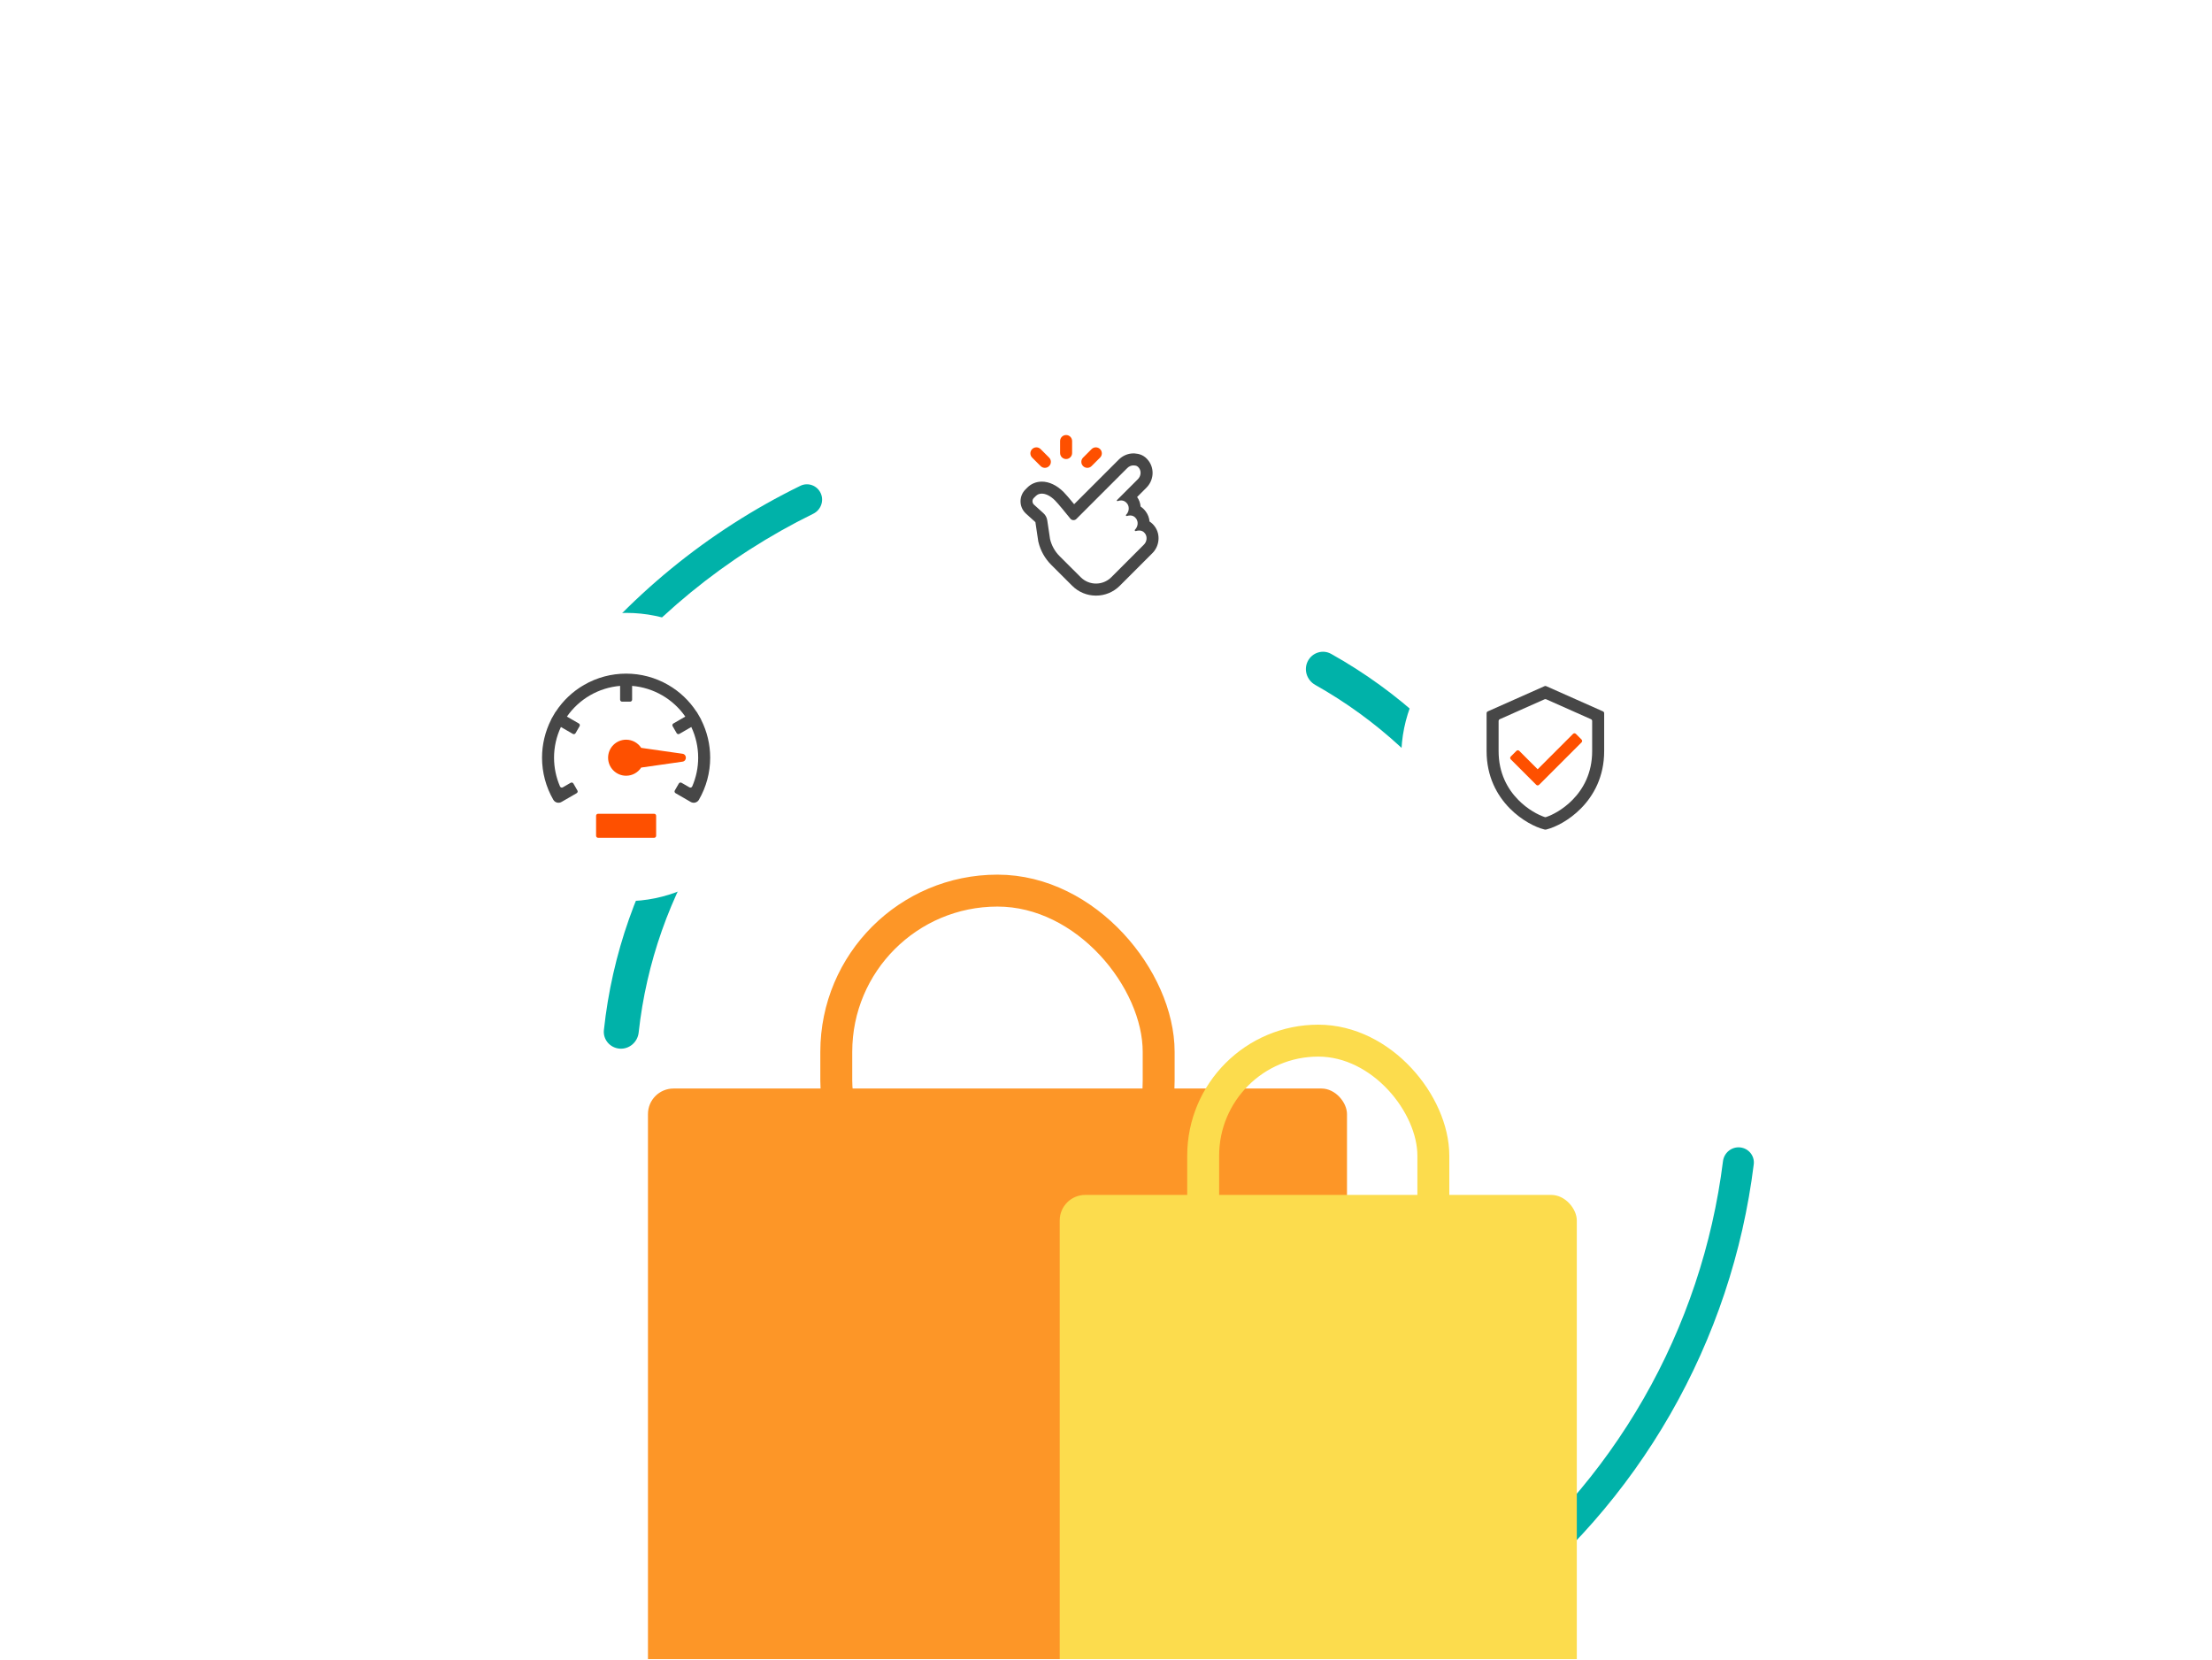 <svg width="693" height="520" viewBox="0 0 693 520" fill="none" xmlns="http://www.w3.org/2000/svg">
<g clip-path="url(#clip0_908_13799)">
<path d="M545.157 359.448C547.818 359.716 549.763 362.092 549.434 364.746C546.012 392.296 537.133 418.905 523.299 443.012C509.466 467.118 490.971 488.209 468.911 505.064C466.786 506.688 463.754 506.206 462.18 504.044C460.606 501.882 461.086 498.858 463.21 497.232C484.169 481.181 501.744 461.116 514.899 438.191C528.055 415.266 536.512 389.969 539.795 363.774C540.128 361.121 542.496 359.18 545.157 359.448Z" fill="#00B2A9"/>
<path fill-rule="evenodd" clip-rule="evenodd" d="M520.118 344.376L518.366 344.324L516.614 344.272C516.666 342.515 516.692 340.752 516.692 338.982C516.692 337.212 516.666 335.448 516.614 333.691L518.366 333.639L520.118 333.587C520.171 335.379 520.198 337.177 520.198 338.982C520.198 340.786 520.171 342.585 520.118 344.376ZM519.477 322.846L517.731 323.002L515.985 323.159C515.669 319.637 515.249 316.146 514.727 312.688L516.46 312.426L518.193 312.165C518.725 315.692 519.154 319.254 519.477 322.846ZM516.264 301.571L514.55 301.938L512.836 302.304C512.097 298.849 511.257 295.431 510.318 292.055L512.006 291.586L513.695 291.116C514.653 294.56 515.511 298.046 516.264 301.571ZM510.495 280.839L508.839 281.411L507.182 281.982C506.031 278.648 504.783 275.36 503.439 272.12L505.058 271.449L506.677 270.777C508.048 274.082 509.322 277.437 510.495 280.839ZM502.254 260.965C500.678 257.733 499.006 254.555 497.243 251.436L495.717 252.299L494.192 253.161C495.92 256.219 497.558 259.333 499.104 262.502L500.679 261.733L502.254 260.965ZM491.666 242.23C489.713 239.215 487.671 236.263 485.544 233.377L484.133 234.417L482.722 235.457C484.807 238.286 486.809 241.18 488.724 244.136L490.195 243.183L491.666 242.23ZM478.9 224.909L477.554 226.031L476.208 227.154C473.954 224.452 471.619 221.818 469.207 219.257L470.483 218.056L471.759 216.854C474.219 219.466 476.6 222.152 478.9 224.909ZM464.148 209.243L462.946 210.519L461.745 211.795C459.184 209.383 456.55 207.048 453.848 204.793L454.97 203.447L456.093 202.102C458.85 204.401 461.536 206.783 464.148 209.243ZM447.624 195.458L446.584 196.869L445.545 198.28C442.716 196.194 439.821 194.193 436.866 192.278L437.819 190.807L438.772 189.336C441.787 191.289 444.739 193.331 447.624 195.458ZM429.565 183.759L428.703 185.284L427.84 186.81C424.783 185.082 421.668 183.444 418.5 181.898L419.268 180.323L420.037 178.747C423.269 180.324 426.446 181.996 429.565 183.759ZM410.224 174.324L409.553 175.943L408.882 177.563C405.642 176.219 402.354 174.971 399.02 173.82L399.591 172.163L400.163 170.506C403.565 171.68 406.92 172.954 410.224 174.324ZM389.886 167.307L389.416 168.996L388.946 170.684C385.57 169.745 382.153 168.904 378.698 168.166L379.064 166.452L379.431 164.738C382.955 165.491 386.442 166.349 389.886 167.307ZM368.837 162.809L368.576 164.542L368.314 166.275C364.856 165.753 361.365 165.333 357.843 165.016L357.999 163.271L358.156 161.525C361.748 161.847 365.31 162.276 368.837 162.809ZM347.415 160.884L347.363 162.636L347.311 164.388C345.554 164.336 343.79 164.31 342.02 164.31C340.25 164.31 338.487 164.336 336.73 164.388L336.678 162.636L336.625 160.884C338.417 160.831 340.216 160.804 342.02 160.804C343.825 160.804 345.623 160.831 347.415 160.884ZM325.884 161.525L326.041 163.271L326.198 165.016C322.676 165.333 319.185 165.753 315.727 166.275L315.465 164.542L315.203 162.809C318.731 162.276 322.292 161.847 325.884 161.525ZM304.61 164.738L304.976 166.452L305.342 168.166C301.887 168.904 298.47 169.745 295.094 170.684L294.624 168.996L294.154 167.307C297.599 166.349 301.085 165.491 304.61 164.738ZM283.877 170.506L284.449 172.163L285.021 173.82C281.687 174.971 278.398 176.219 275.159 177.563L274.487 175.943L273.816 174.324C277.121 172.954 280.476 171.68 283.877 170.506ZM264.003 178.747L264.772 180.323L265.54 181.898C262.372 183.444 259.257 185.082 256.2 186.81L255.337 185.284L254.475 183.759C257.594 181.996 260.771 180.324 264.003 178.747ZM245.269 189.336L246.222 190.807L247.175 192.278C244.219 194.193 241.325 196.194 238.496 198.28L237.456 196.869L236.416 195.458C239.302 193.331 242.254 191.289 245.269 189.336ZM227.947 202.102L229.07 203.447L230.193 204.793C227.49 207.048 224.857 209.383 222.296 211.795L221.094 210.519L219.893 209.243C222.504 206.783 225.191 204.402 227.947 202.102ZM212.281 216.854C209.822 219.466 207.44 222.152 205.14 224.909L206.486 226.031L207.832 227.154C210.087 224.452 212.422 221.818 214.833 219.257L213.557 218.056L212.281 216.854ZM198.496 233.377L199.907 234.417L201.318 235.457C199.233 238.286 197.231 241.18 195.316 244.136L193.845 243.183L192.374 242.23C194.328 239.215 196.369 236.263 198.496 233.377ZM186.797 251.436L188.323 252.299L189.849 253.161C188.121 256.219 186.482 259.333 184.937 262.502L183.361 261.733L181.786 260.965C183.363 257.733 185.034 254.555 186.797 251.436ZM177.363 270.777C175.993 274.082 174.719 277.437 173.545 280.839L175.202 281.411L176.859 281.982C178.009 278.648 179.258 275.36 180.601 272.12L178.982 271.449L177.363 270.777ZM170.346 291.116L172.034 291.586L173.723 292.055C172.783 295.431 171.943 298.849 171.205 302.304L169.491 301.938L167.777 301.571C168.53 298.046 169.387 294.56 170.346 291.116ZM165.848 312.165L167.581 312.426L169.314 312.688C168.792 316.146 168.371 319.637 168.055 323.159L166.309 323.002L164.564 322.846C164.886 319.254 165.315 315.692 165.848 312.165ZM163.923 333.587C163.87 335.379 163.843 337.177 163.843 338.982C163.843 340.786 163.87 342.585 163.923 344.376L165.675 344.324L167.427 344.272C167.375 342.515 167.348 340.752 167.348 338.982C167.348 337.212 167.375 335.448 167.427 333.691L165.675 333.639L163.923 333.587ZM164.564 355.117L166.309 354.961L168.055 354.804C168.371 358.326 168.792 361.817 169.314 365.275L167.581 365.537L165.848 365.799C165.315 362.271 164.886 358.71 164.564 355.117ZM167.777 376.392L169.491 376.026L171.205 375.659C171.943 379.115 172.783 382.532 173.723 385.908L172.034 386.378L170.346 386.847C169.387 383.403 168.53 379.917 167.777 376.392ZM173.545 397.124L175.202 396.553L176.859 395.981C178.009 399.315 179.258 402.604 180.601 405.843L178.982 406.514L177.363 407.186C175.993 403.881 174.719 400.526 173.545 397.124ZM181.786 416.998L183.361 416.23L184.937 415.461C186.482 418.63 188.121 421.744 189.849 424.802L188.323 425.664L186.797 426.527C185.034 423.408 183.363 420.23 181.786 416.998ZM192.374 435.733L193.845 434.78L195.316 433.827C197.231 436.783 199.233 439.677 201.318 442.506L199.907 443.546L198.496 444.586C196.369 441.7 194.328 438.748 192.374 435.733ZM205.14 453.055L206.486 451.932L207.832 450.809C210.087 453.512 212.422 456.145 214.833 458.706L213.557 459.908L212.281 461.109C209.822 458.497 207.44 455.811 205.14 453.055ZM219.893 468.721L221.094 467.445L222.296 466.169C224.857 468.58 227.49 470.915 230.193 473.17L229.07 474.516L227.947 475.862C225.191 473.562 222.504 471.18 219.893 468.721ZM236.416 482.506L237.456 481.095L238.496 479.684C241.325 481.769 244.219 483.771 247.175 485.685L246.222 487.156L245.269 488.627C242.254 486.674 239.302 484.632 236.416 482.506ZM254.475 494.205L255.337 492.679L256.2 491.153C259.257 492.881 262.372 494.52 265.54 496.065L264.772 497.64L264.003 499.216C260.771 497.639 257.594 495.968 254.475 494.205ZM273.816 503.639L274.487 502.02L275.159 500.401C278.398 501.744 281.687 502.993 285.021 504.143L284.449 505.8L283.877 507.457C280.476 506.283 277.121 505.009 273.816 503.639ZM294.154 510.656L294.624 508.968L295.094 507.279C298.47 508.218 301.887 509.059 305.342 509.797L304.976 511.511L304.61 513.225C301.085 512.472 297.599 511.615 294.154 510.656ZM315.203 515.154L315.465 513.421L315.727 511.688C319.184 512.21 322.676 512.631 326.198 512.947L326.041 514.693L325.884 516.438C322.292 516.116 318.731 515.687 315.203 515.154ZM336.625 517.079L336.678 515.327L336.73 513.575C338.487 513.627 340.25 513.654 342.02 513.654C343.79 513.654 345.554 513.627 347.311 513.575L347.363 515.327L347.415 517.079C345.623 517.132 343.825 517.159 342.02 517.159C340.216 517.159 338.417 517.132 336.625 517.079ZM358.156 516.438L357.999 514.693L357.843 512.947C361.364 512.631 364.856 512.21 368.314 511.688L368.575 513.421L368.837 515.154C365.31 515.687 361.748 516.116 358.156 516.438ZM379.43 513.225L379.064 511.511L378.698 509.797C382.153 509.059 385.57 508.218 388.946 507.279L389.416 508.968L389.886 510.656C386.442 511.615 382.955 512.472 379.43 513.225ZM400.163 507.457L399.591 505.8L399.02 504.143C402.354 502.993 405.642 501.744 408.882 500.401L409.553 502.02L410.224 503.639C406.92 505.009 403.565 506.283 400.163 507.457ZM420.037 499.216L419.268 497.64L418.5 496.065C421.668 494.52 424.783 492.881 427.84 491.153L428.703 492.679L429.565 494.205C426.446 495.968 423.269 497.639 420.037 499.216ZM438.772 488.627L437.819 487.156L436.866 485.685C439.821 483.771 442.716 481.769 445.545 479.684L446.584 481.095L447.624 482.506C444.739 484.632 441.787 486.674 438.772 488.627ZM456.093 475.862L454.97 474.516L453.848 473.17C456.55 470.915 459.184 468.58 461.745 466.169L462.946 467.445L464.148 468.721C461.536 471.18 458.85 473.562 456.093 475.862ZM471.759 461.109L470.483 459.908L469.207 458.706C471.619 456.145 473.954 453.512 476.208 450.809L477.554 451.932L478.9 453.055C476.6 455.811 474.219 458.497 471.759 461.109ZM485.544 444.586L484.133 443.546L482.722 442.506C484.807 439.677 486.809 436.783 488.724 433.827L490.195 434.78L491.666 435.733C489.713 438.748 487.671 441.7 485.544 444.586ZM497.243 426.527L495.717 425.664L494.192 424.802C495.92 421.744 497.558 418.63 499.104 415.461L500.679 416.23L502.254 416.998C500.678 420.23 499.006 423.408 497.243 426.527ZM506.677 407.186L505.058 406.514L503.439 405.843C504.783 402.604 506.031 399.315 507.182 395.981L508.839 396.553L510.495 397.124C509.322 400.526 508.048 403.881 506.677 407.186ZM513.695 386.847L512.006 386.378L510.318 385.908C511.257 382.532 512.097 379.115 512.836 375.659L514.55 376.026L516.264 376.392C515.511 379.917 514.653 383.403 513.695 386.847ZM518.193 365.799L516.46 365.537L514.727 365.275C515.249 361.817 515.669 358.326 515.985 354.804L517.731 354.961L519.477 355.118C519.154 358.71 518.725 362.271 518.193 365.799Z" fill="white"/>
<path d="M194.156 328.509C191.15 328.296 188.876 325.686 189.195 322.689C191.733 298.888 199.795 276.007 212.739 255.873C214.368 253.338 217.776 252.729 220.252 254.448C222.727 256.166 223.331 259.561 221.708 262.1C209.876 280.616 202.476 301.616 200.087 323.461C199.76 326.456 197.161 328.722 194.156 328.509Z" fill="#00B2A9"/>
<path d="M177.831 219.465C175.68 217.9 175.201 214.883 176.816 212.769C196.421 187.108 221.736 166.365 250.752 152.188C253.142 151.021 256.006 152.083 257.118 154.5C258.23 156.916 257.169 159.771 254.78 160.942C227.26 174.426 203.239 194.109 184.607 218.44C182.989 220.552 179.981 221.031 177.831 219.465Z" fill="#00B2A9"/>
<path d="M409.727 207.114C411.104 204.434 414.398 203.368 417.028 204.839C438.138 216.643 456.166 233.264 469.641 253.348C471.32 255.85 470.525 259.22 467.965 260.809C465.405 262.398 462.05 261.604 460.364 259.106C447.941 240.7 431.393 225.443 412.04 214.552C409.414 213.075 408.351 209.795 409.727 207.114Z" fill="#00B2A9"/>
<circle cx="196.155" cy="237.155" r="45.155" fill="white"/>
<path d="M209.325 214.556C205.321 212.244 200.778 211.027 196.155 211.027C191.531 211.027 186.989 212.244 182.985 214.556C179.408 216.621 176.374 219.494 174.119 222.937C174.061 222.984 174.01 223.042 173.971 223.111L172.716 225.283C172.677 225.352 172.651 225.425 172.64 225.499C170.785 229.173 169.814 233.238 169.814 237.367C169.814 241.991 171.032 246.533 173.343 250.537C173.863 251.437 175.014 251.745 175.913 251.226L180.666 248.482C180.966 248.309 181.069 247.925 180.895 247.625L179.641 245.453C179.468 245.153 179.084 245.05 178.784 245.223L176.32 246.646C176.002 246.83 175.595 246.703 175.448 246.366C174.218 243.535 173.577 240.472 173.577 237.367C173.577 234.033 174.316 230.749 175.729 227.747L179.463 229.903C179.763 230.076 180.147 229.973 180.32 229.673L181.574 227.501C181.748 227.201 181.645 226.817 181.345 226.644L177.611 224.488C179.504 221.763 181.979 219.481 184.866 217.815C187.753 216.148 190.967 215.145 194.273 214.868V219.18C194.273 219.526 194.554 219.807 194.9 219.807H197.409C197.755 219.807 198.036 219.526 198.036 219.18V214.868C201.343 215.145 204.556 216.148 207.443 217.815C210.331 219.481 212.806 221.763 214.699 224.488L210.965 226.644C210.665 226.817 210.562 227.201 210.735 227.501L211.989 229.673C212.163 229.973 212.546 230.076 212.846 229.903L216.58 227.747C217.994 230.749 218.732 234.033 218.732 237.367C218.732 240.472 218.092 243.535 216.861 246.366C216.715 246.703 216.307 246.83 215.99 246.646L213.525 245.223C213.225 245.05 212.842 245.153 212.668 245.453L211.414 247.625C211.241 247.925 211.344 248.309 211.644 248.482L216.396 251.226C217.296 251.745 218.447 251.437 218.966 250.537C221.278 246.533 222.495 241.991 222.495 237.367C222.495 233.238 221.524 229.173 219.67 225.499C219.658 225.425 219.633 225.352 219.593 225.283L218.339 223.111C218.299 223.042 218.249 222.984 218.19 222.937C215.936 219.494 212.901 216.621 209.325 214.556Z" fill="#474747"/>
<path d="M200.881 240.455C199.873 241.995 198.133 243.012 196.155 243.012C193.038 243.012 190.511 240.485 190.511 237.367C190.511 234.25 193.038 231.723 196.155 231.723C198.133 231.723 199.873 232.74 200.881 234.279L213.804 236.126C215.239 236.331 215.239 238.404 213.804 238.609L200.881 240.455Z" fill="#FE5000"/>
<path d="M186.748 255.555C186.748 255.208 187.029 254.927 187.375 254.927H204.935C205.282 254.927 205.563 255.208 205.563 255.555V261.826C205.563 262.173 205.282 262.453 204.935 262.453H187.375C187.029 262.453 186.748 262.173 186.748 261.826V255.555Z" fill="#FE5000"/>
<circle cx="342.155" cy="161.155" r="45.155" fill="white"/>
<path d="M355.061 145.798C355.061 145.798 355.174 145.798 355.224 145.798C355.964 145.848 356.378 145.961 356.867 146.639C357.632 147.705 357.419 149.197 356.478 150.126L349.918 156.686C349.818 156.786 349.956 156.987 350.081 156.987C350.094 156.987 350.106 156.987 350.119 156.987C350.495 156.849 350.871 156.773 351.235 156.773C351.975 156.773 352.64 157.087 353.167 157.802C353.932 158.868 353.706 160.373 352.778 161.289C352.653 161.414 352.803 161.653 352.966 161.653C352.979 161.653 353.004 161.653 353.016 161.653C353.38 161.54 353.731 161.477 354.07 161.477C354.797 161.477 355.45 161.766 355.951 162.468C356.716 163.534 356.503 165.027 355.563 165.955C355.412 166.105 355.563 166.369 355.763 166.369C355.788 166.369 355.801 166.369 355.826 166.369C356.202 166.256 356.566 166.193 356.917 166.193C357.62 166.193 358.259 166.457 358.748 167.146C359.514 168.213 359.3 169.718 358.36 170.633L348.175 180.818C346.845 182.148 345.114 182.813 343.371 182.813C341.627 182.813 339.896 182.148 338.567 180.818L331.957 174.221C330.489 172.753 329.448 170.897 328.971 168.865L328.093 162.995C327.968 162.129 327.541 161.339 326.889 160.762L323.891 158.053C323.327 157.476 323.327 156.56 323.891 155.996L324.544 155.356C325.008 154.892 325.647 154.641 326.388 154.641C327.579 154.641 329.059 155.293 330.527 156.773C331.505 157.752 334.001 160.812 335.343 162.48C335.594 162.794 335.958 162.945 336.322 162.945C336.648 162.945 336.961 162.819 337.212 162.581L353.154 146.639C353.681 146.112 354.371 145.798 355.061 145.798ZM355.061 142.035C353.393 142.035 351.737 142.75 350.495 143.98L336.522 157.952C334.942 156.021 333.826 154.741 333.198 154.114C331.116 152.032 328.695 150.878 326.4 150.878C324.669 150.878 323.076 151.53 321.897 152.697L321.257 153.337C319.225 155.369 319.213 158.68 321.232 160.712L321.308 160.787L321.383 160.862L324.381 163.572L325.259 169.442L325.284 169.605L325.321 169.768C325.961 172.465 327.341 174.936 329.297 176.905L335.908 183.503C337.902 185.497 340.549 186.588 343.371 186.588C346.193 186.588 348.839 185.484 350.834 183.49L361.019 173.305C363.276 171.06 363.615 167.46 361.796 164.951C361.332 164.299 360.768 163.772 360.141 163.371C360.04 162.28 359.664 161.214 358.999 160.298C358.535 159.646 357.971 159.106 357.344 158.692C357.243 157.626 356.892 156.598 356.252 155.695L359.137 152.81C361.42 150.527 361.746 147.015 359.915 144.456C358.523 142.512 356.829 142.148 355.5 142.048C355.349 142.048 355.211 142.035 355.061 142.035Z" fill="#474747"/>
<path d="M332.12 138.163C332.12 137.124 332.963 136.281 334.002 136.281C335.041 136.281 335.883 137.124 335.883 138.163V141.926C335.883 142.965 335.041 143.807 334.002 143.807C332.963 143.807 332.12 142.965 332.12 141.926V138.163Z" fill="#FE5000"/>
<path d="M323.359 143.351C322.624 142.616 322.624 141.425 323.359 140.69C324.093 139.955 325.285 139.955 326.019 140.69L328.68 143.351C329.415 144.085 329.415 145.277 328.68 146.011C327.945 146.746 326.754 146.746 326.019 146.011L323.359 143.351Z" fill="#FE5000"/>
<path d="M341.984 140.69C342.719 139.955 343.91 139.955 344.645 140.69C345.379 141.425 345.379 142.616 344.645 143.351L341.984 146.011C341.249 146.746 340.058 146.746 339.323 146.011C338.588 145.277 338.588 144.085 339.323 143.351L341.984 140.69Z" fill="#FE5000"/>
<circle cx="484.155" cy="237.155" r="45.155" fill="white"/>
<path fill-rule="evenodd" clip-rule="evenodd" d="M483.9 214.948C484.062 214.876 484.247 214.876 484.409 214.948L502.199 222.854C502.426 222.955 502.572 223.18 502.572 223.427V235.301C502.572 243.336 499.269 249.226 495.309 253.242C491.564 257.039 487.254 259.14 484.616 259.807L484.308 259.884C484.207 259.91 484.102 259.91 484.001 259.884L483.694 259.807C481.055 259.14 476.745 257.039 473 253.242C469.04 249.226 465.737 243.336 465.737 235.301V223.427C465.737 223.18 465.883 222.955 466.11 222.854L483.9 214.948ZM469.873 225.3C469.646 225.4 469.5 225.625 469.5 225.873V235.301C469.5 242.201 472.303 247.177 475.679 250.6C478.623 253.585 481.916 255.295 483.97 255.97C484.09 256.009 484.219 256.009 484.339 255.97C486.394 255.295 489.686 253.585 492.63 250.6C496.006 247.177 498.809 242.201 498.809 235.301V225.873C498.809 225.625 498.663 225.4 498.436 225.3L484.409 219.065C484.247 218.993 484.062 218.993 483.9 219.065L469.873 225.3Z" fill="#474747"/>
<path d="M493.709 229.899C493.464 229.654 493.067 229.654 492.822 229.899L481.735 240.986L475.97 235.221C475.726 234.976 475.328 234.976 475.084 235.221L473.31 236.995C473.065 237.24 473.065 237.637 473.31 237.882L481.292 245.864C481.537 246.109 481.934 246.109 482.179 245.864L495.483 232.56C495.728 232.315 495.728 231.918 495.483 231.673L493.709 229.899Z" fill="#FE5000"/>
<rect x="262" y="279" width="101" height="110" rx="50.5" stroke="#FD9627" stroke-width="10"/>
<rect x="203" y="341" width="219" height="232" rx="8" fill="#FD9627"/>
<g filter="url(#filter0_d_908_13799)">
<rect x="376.945" y="318" width="72.11" height="85.518" rx="36.055" stroke="#FCDC4D" stroke-width="10"/>
<rect x="332" y="366.331" width="162" height="184.669" rx="8" fill="#FCDC4D"/>
</g>
</g>
<defs>
<filter id="filter0_d_908_13799" x="308" y="297" width="210" height="286" filterUnits="userSpaceOnUse" color-interpolation-filters="sRGB">
<feFlood flood-opacity="0" result="BackgroundImageFix"/>
<feColorMatrix in="SourceAlpha" type="matrix" values="0 0 0 0 0 0 0 0 0 0 0 0 0 0 0 0 0 0 127 0" result="hardAlpha"/>
<feOffset dy="8"/>
<feGaussianBlur stdDeviation="12"/>
<feColorMatrix type="matrix" values="0 0 0 0 0 0 0 0 0 0 0 0 0 0 0 0 0 0 0.15 0"/>
<feBlend mode="normal" in2="BackgroundImageFix" result="effect1_dropShadow_908_13799"/>
<feBlend mode="normal" in="SourceGraphic" in2="effect1_dropShadow_908_13799" result="shape"/>
</filter>
<clipPath id="clip0_908_13799">
<rect width="693" height="519.75" fill="white"/>
</clipPath>
</defs>
</svg>
